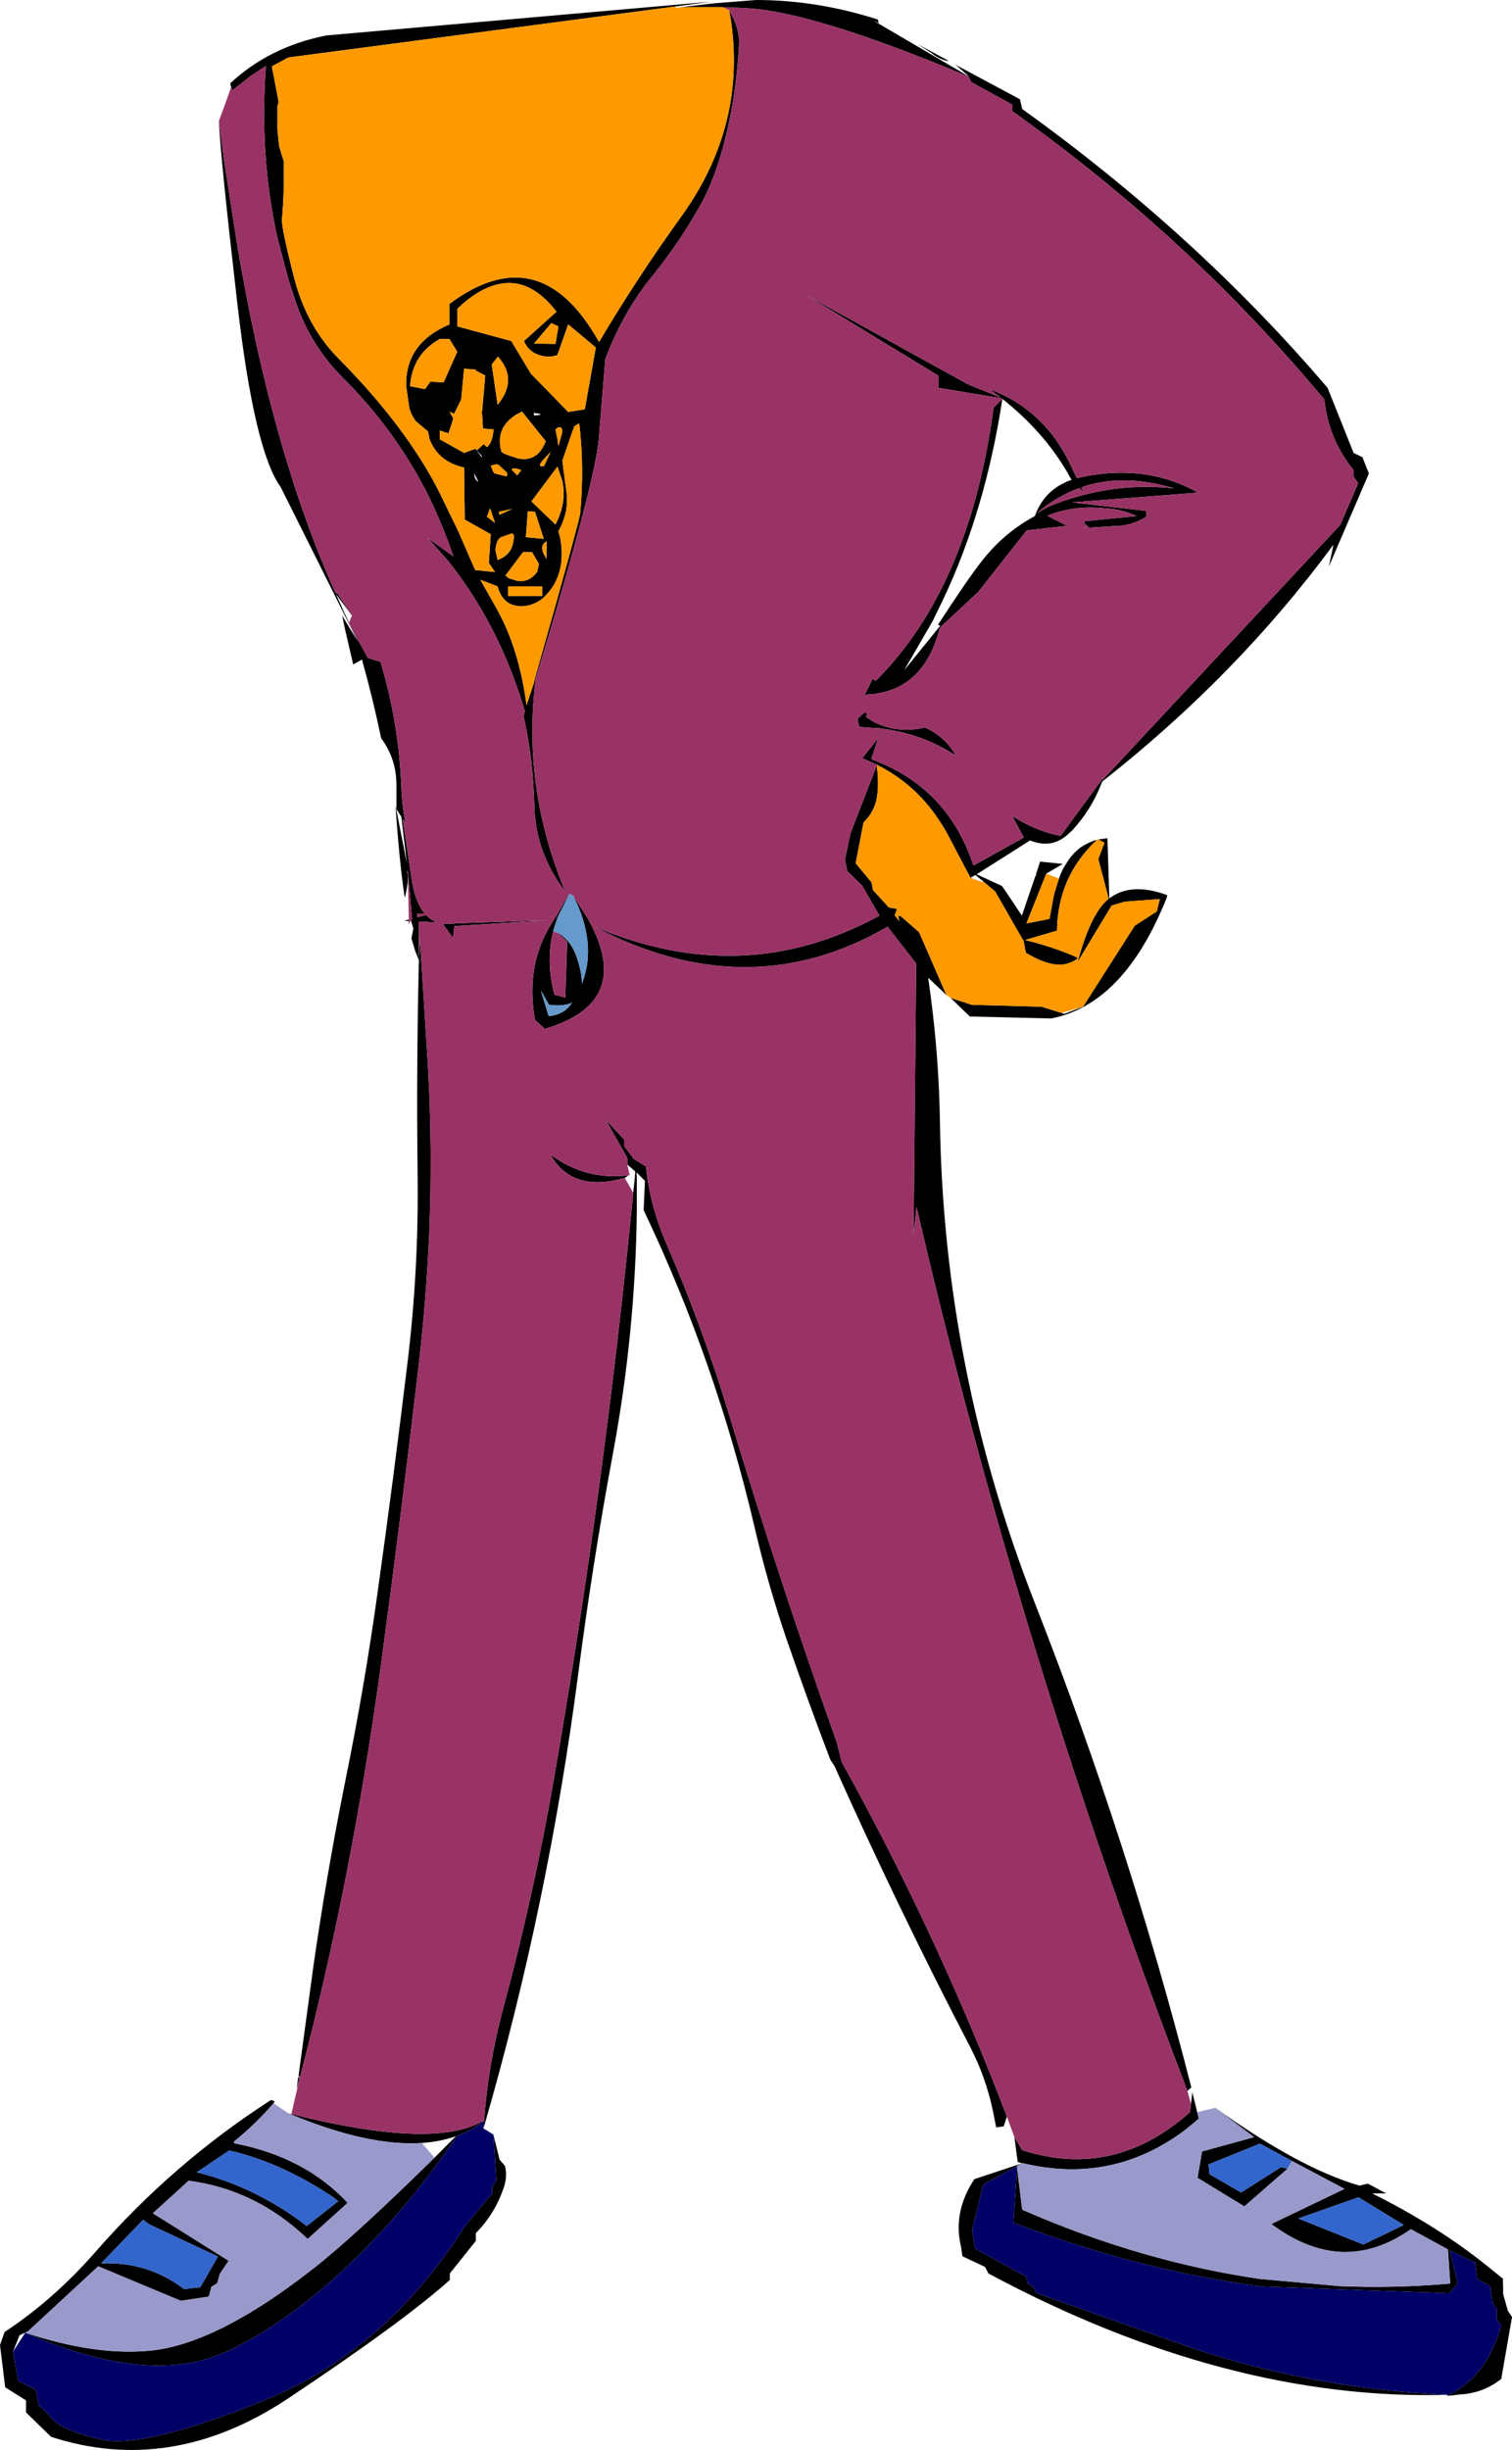 <?xml version="1.0" encoding="UTF-8" standalone="no"?>
<svg xmlns:xlink="http://www.w3.org/1999/xlink" height="376.45px" width="232.45px" xmlns="http://www.w3.org/2000/svg">
  <g transform="matrix(1.0, 0.0, 0.0, 1.0, 116.2, 188.2)">
    <path d="M29.65 -178.85 L29.35 -178.85 Q28.0 -179.2 27.0 -180.05 L24.9 -181.4 29.65 -178.85 M18.65 -70.65 L18.65 -70.7 18.6 -70.7 16.35 -71.7 18.8 -74.75 17.75 -71.55 18.65 -71.2 18.75 -71.15 Q29.65 -66.75 33.45 -55.2 L41.2 -59.5 39.4 -62.85 Q42.85 -60.55 46.85 -59.75 L53.45 -68.75 53.3 -68.35 89.85 -107.55 92.6 -113.95 91.9 -114.95 91.9 -115.95 Q88.05 -120.7 87.4 -126.8 66.6 -151.8 39.45 -171.1 L39.45 -172.1 33.1 -175.6 32.7 -176.45 32.65 -176.45 Q8.75 -186.45 -1.55 -186.95 L-1.75 -186.95 -2.25 -187.0 -2.3 -187.0 -2.4 -187.0 -4.1 -187.05 -5.1 -187.1 -11.25 -187.1 -12.35 -187.0 -6.8 -187.65 -6.75 -187.65 -6.7 -187.65 -6.3 -187.7 0.05 -188.2 Q9.4 -188.2 18.75 -185.2 L18.9 -184.65 18.05 -185.05 32.65 -176.5 32.6 -176.6 30.7 -178.25 40.6 -172.95 40.95 -171.45 Q67.75 -152.2 87.9 -128.6 L91.9 -118.6 93.25 -117.95 94.25 -115.45 88.1 -101.15 88.8 -104.5 Q73.95 -84.35 53.25 -68.1 51.9 -64.5 49.55 -61.65 L48.65 -60.6 48.25 -60.25 Q46.95 -58.95 45.45 -58.65 43.9 -58.35 42.15 -59.05 L33.95 -53.85 37.85 -52.05 38.15 -51.6 38.2 -51.55 40.9 -47.5 43.0 -53.65 43.2 -53.75 43.05 -53.8 43.7 -55.8 47.2 -55.45 44.65 -53.95 41.6 -46.3 45.15 -47.0 45.85 -50.8 46.6 -53.2 Q47.0 -54.35 47.55 -55.25 L47.6 -55.3 Q48.65 -57.1 50.1 -58.1 L50.2 -58.15 50.9 -58.55 Q51.65 -58.95 52.45 -59.15 46.4 -53.5 46.3 -45.2 L41.4 -43.75 Q45.7 -42.7 49.35 -41.1 L49.45 -40.9 Q47.9 -39.7 45.7 -40.05 43.8 -40.4 41.5 -41.8 L41.15 -43.7 41.1 -43.7 36.8 -51.2 35.2 -52.55 33.75 -53.75 33.0 -53.3 29.45 -60.05 Q25.5 -67.25 18.65 -70.65 M-4.1 -186.6 L-3.4 -185.3 Q-2.6 -183.5 -2.55 -181.55 L-2.6 -181.1 -2.6 -180.95 Q-2.85 -176.95 -3.45 -173.0 -5.1 -163.1 -8.25 -157.2 -11.45 -151.3 -15.9 -145.8 -20.4 -140.3 -23.15 -133.0 L-24.15 -120.7 Q-24.45 -117.45 -26.55 -109.35 -29.0 -99.9 -33.85 -83.9 -34.65 -77.6 -34.2 -71.4 -33.45 -61.15 -29.3 -51.2 -33.85 -57.1 -34.05 -64.35 -34.15 -67.95 -34.55 -71.4 -34.95 -74.85 -35.7 -78.1 L-35.55 -78.75 -35.5 -78.85 -35.75 -79.7 Q-38.05 -87.2 -41.6 -93.5 -44.15 -98.05 -47.3 -102.0 L-50.4 -105.5 -46.5 -102.7 -47.25 -104.85 Q-48.6 -108.45 -50.25 -111.85 -55.3 -122.0 -63.45 -130.1 -68.3 -134.95 -70.6 -141.4 L-71.8 -145.05 -73.6 -151.85 Q-76.3 -164.35 -75.35 -177.55 L-75.35 -178.05 -77.7 -176.5 -77.75 -176.45 -80.5 -174.3 -80.6 -174.7 -80.65 -174.85 -80.75 -175.1 -80.8 -175.4 Q-74.8 -181.0 -66.05 -182.75 L-6.8 -187.95 -12.4 -187.2 -72.0 -179.35 -71.9 -179.35 -74.4 -178.0 -73.35 -172.45 -73.4 -172.45 -73.55 -171.85 -73.55 -170.1 -73.55 -168.35 -73.3 -165.8 -72.75 -163.95 -72.6 -163.55 Q-72.45 -159.1 -72.85 -154.5 -72.95 -153.2 -71.0 -145.6 -69.1 -138.05 -64.0 -132.95 -58.95 -127.85 -55.1 -122.75 -51.25 -117.65 -48.7 -112.65 L-46.25 -107.6 -45.85 -106.8 -43.15 -100.6 -40.1 -100.3 -41.05 -101.7 -40.75 -106.1 -44.75 -108.35 -44.85 -116.35 Q-48.4 -117.15 -49.85 -120.0 L-50.15 -120.65 -50.4 -121.9 -52.25 -123.45 Q-53.0 -124.4 -53.3 -125.65 L-53.75 -128.85 Q-53.95 -135.45 -47.1 -138.35 L-47.1 -141.5 Q-43.3 -144.35 -39.8 -145.2 -34.0 -146.65 -29.15 -142.3 -26.5 -139.9 -24.1 -135.65 -18.2 -145.6 -11.45 -154.95 -5.25 -163.55 -3.8 -173.1 -2.95 -178.85 -3.8 -184.9 L-4.1 -186.6 M-82.55 -169.6 L-81.75 -163.5 -79.8 -150.95 -79.75 -150.8 -79.75 -150.7 -79.75 -150.65 Q-74.4 -118.8 -64.65 -97.15 -64.35 -96.85 -64.4 -97.15 L-62.1 -93.6 -64.5 -96.85 -64.4 -96.55 -64.0 -95.7 -63.2 -93.9 -62.55 -92.5 -62.15 -91.65 -59.65 -87.1 -57.7 -86.5 Q-54.9 -77.15 -54.5 -67.3 -54.4 -64.35 -53.85 -61.7 L-54.3 -62.4 -52.95 -53.35 Q-52.45 -49.65 -50.9 -47.8 L-52.1 -47.75 -52.0 -47.25 -50.7 -47.6 Q-50.0 -46.85 -49.05 -46.45 L-51.8 -46.6 -51.8 -46.45 -51.8 -41.65 -51.8 -40.65 -52.2 -41.65 -52.3 -41.85 -52.95 -44.0 -52.65 -45.55 -53.0 -46.65 -53.0 -46.75 -52.85 -47.0 -53.5 -54.2 -53.65 -54.45 -53.5 -53.8 -53.5 -53.4 Q-53.5 -52.1 -53.95 -50.3 L-54.0 -50.4 Q-54.8 -55.7 -55.4 -64.45 L-53.65 -55.55 -54.5 -62.7 -55.25 -63.85 -55.25 -67.35 Q-55.2 -71.55 -57.6 -74.75 -58.9 -80.95 -60.55 -86.85 L-61.9 -86.1 -63.1 -91.25 -63.6 -93.6 -61.15 -89.55 -63.25 -93.75 -63.3 -93.85 -73.05 -113.35 Q-77.1 -118.95 -79.7 -141.45 -82.3 -163.95 -82.55 -169.6 M-51.75 -41.65 L-51.75 -41.7 -51.7 -44.1 -51.5 -41.7 -50.4 -24.2 Q-49.7 -11.65 -50.2 1.0 -50.65 11.4 -51.85 21.7 -54.5 44.45 -57.55 67.0 -62.1 100.65 -70.1 131.05 L-70.25 130.85 -70.3 130.75 -68.05 114.15 Q-66.0 99.85 -63.15 85.65 -60.15 71.0 -58.1 56.15 -55.7 38.95 -53.6 21.6 -51.8 7.0 -52.0 -7.8 -52.2 -24.25 -51.8 -40.65 L-51.75 -41.65 M-71.4 136.65 Q-49.7 142.1 -42.1 137.8 L-42.2 138.05 Q-43.9 139.25 -45.9 140.0 -60.2 160.75 -76.75 170.75 L-79.85 172.45 Q-81.5 173.25 -83.1 173.85 -94.45 178.0 -112.35 170.25 L-113.2 170.65 -114.2 173.15 -113.4 177.65 -110.7 179.0 -110.2 181.5 Q-109.15 182.25 -108.4 183.25 -106.85 185.25 -100.45 186.7 -94.9 187.9 -80.05 182.4 L-79.8 182.3 -75.45 180.6 -72.8 179.45 Q-56.0 171.65 -44.7 153.85 L-40.55 148.85 -40.55 147.85 -39.9 146.85 -40.35 139.8 -39.4 143.65 -38.55 144.65 Q-38.2 146.2 -38.7 147.8 -40.1 152.0 -43.05 154.95 L-43.05 156.15 -47.05 161.15 -47.05 162.15 Q-54.25 168.6 -72.05 180.45 -89.9 192.25 -108.35 186.25 L-112.2 182.5 -112.2 180.65 -115.4 178.65 -116.2 172.15 -115.5 170.15 Q-107.85 165.1 -101.45 157.75 -89.55 144.15 -74.55 134.5 L-74.05 134.65 Q-73.95 134.8 -74.15 135.0 -76.9 138.2 -80.25 140.9 L-80.15 141.15 Q-69.3 143.25 -62.75 150.3 L-68.9 155.85 Q-76.85 148.25 -87.2 146.9 L-92.7 151.9 -81.05 159.2 -82.4 161.2 -82.8 162.65 -83.7 163.2 -84.1 164.7 -88.4 165.35 -101.1 160.05 -111.8 169.95 -111.7 170.1 -111.85 170.0 -112.3 170.25 Q-101.45 173.85 -93.0 173.0 -88.1 172.5 -82.1 169.55 L-81.85 169.45 -81.6 169.3 Q-74.7 165.8 -66.4 159.1 L-66.25 158.95 Q-60.3 154.05 -49.4 143.35 L-46.1 140.05 Q-48.5 140.9 -51.35 141.1 -59.7 141.65 -71.85 136.55 L-71.45 136.65 -71.4 136.65 M-41.8 137.85 Q-41.15 129.05 -38.9 120.65 -34.15 103.05 -31.05 85.2 -23.25 40.35 -18.85 -4.9 L-18.85 -5.0 -18.7 -6.3 -18.7 -6.35 -18.6 -7.3 -18.6 -7.45 -18.6 -7.5 -18.55 -7.85 -18.55 -8.1 -18.55 -8.2 -19.75 -9.25 -19.75 -10.25 -23.05 -16.1 -20.25 -13.1 -20.25 -12.1 -18.75 -10.1 -16.9 -8.95 Q-16.25 -2.9 -13.9 2.55 -8.2 15.65 -4.0 29.55 3.65 54.85 12.45 79.55 L13.2 82.55 Q27.85 108.9 38.6 137.05 L38.1 138.55 36.95 138.7 36.45 136.2 Q35.35 130.95 32.95 126.35 21.85 105.0 12.1 83.2 L11.45 82.2 Q8.05 73.3 4.9 64.2 1.9 55.5 -0.2 46.45 -6.15 21.05 -17.25 -2.25 L-17.05 -6.75 -18.35 -8.05 -18.35 -7.95 -18.3 -7.2 -18.3 -5.25 -18.3 -5.2 -18.3 -4.05 -18.3 -4.0 -18.3 -2.25 Q-18.5 16.5 -21.95 35.05 -25.1 51.95 -27.35 69.35 -31.95 104.55 -41.75 138.45 L-41.9 138.85 -41.85 138.4 -41.8 137.85 M-20.15 -7.2 L-20.2 -7.15 -20.3 -7.15 Q-28.3 -4.95 -31.55 -10.75 -26.0 -6.75 -19.55 -7.6 L-20.15 -7.2 M39.75 140.2 L40.95 142.2 Q55.1 146.75 66.75 136.35 L66.9 135.1 67.1 133.3 67.85 136.35 68.1 137.35 67.65 137.75 66.0 139.1 Q55.35 147.1 42.4 144.5 L41.7 144.35 40.95 144.2 40.9 144.2 40.35 144.05 40.3 144.05 40.25 144.0 39.75 140.2 M66.35 133.1 Q40.7 66.2 24.7 -2.75 L24.25 1.55 24.65 -40.15 20.25 -45.8 Q-1.15 -33.35 -24.9 -45.85 -1.95 -36.05 19.0 -47.5 L16.35 -52.1 14.05 -54.35 13.7 -56.15 14.55 -60.15 18.6 -70.6 Q19.05 -66.7 18.35 -64.6 17.75 -62.95 16.55 -61.8 L15.35 -55.55 17.8 -52.6 18.0 -51.45 20.45 -48.75 21.7 -48.55 21.35 -47.55 22.05 -46.65 21.9 -47.3 21.9 -47.45 22.25 -47.45 25.1 -44.95 29.3 -35.3 26.5 -37.95 26.9 -35.0 Q28.15 -25.4 28.3 -15.9 28.85 22.4 43.0 58.4 57.4 95.15 66.95 132.55 L66.35 133.1 M59.95 -109.7 L60.05 -109.45 60.05 -109.2 60.05 -109.0 60.0 -108.8 Q57.8 -107.35 54.9 -107.35 L50.35 -107.05 51.25 -107.25 Q50.5 -107.55 50.45 -108.1 L58.55 -108.9 Q56.15 -110.0 53.55 -110.1 48.9 -110.6 44.8 -108.95 L47.85 -107.4 41.65 -106.7 34.2 -97.25 28.3 -91.75 Q25.95 -82.5 18.1 -81.55 L16.75 -81.45 17.95 -83.9 18.45 -83.6 Q32.85 -97.95 36.55 -125.55 L37.9 -126.9 37.75 -127.0 28.1 -128.6 28.1 -130.45 7.6 -142.95 32.6 -129.15 37.65 -127.1 35.95 -128.4 Q44.75 -125.1 48.75 -115.95 L49.35 -114.75 49.7 -114.8 51.15 -115.1 Q60.4 -116.75 68.0 -112.5 L48.6 -111.0 59.95 -109.7 M48.5 -114.45 L48.55 -114.5 48.45 -114.6 Q44.95 -121.1 38.65 -126.3 L38.6 -126.35 37.9 -126.9 Q35.3 -109.8 28.8 -96.1 L27.15 -92.7 22.8 -85.2 28.35 -92.05 28.0 -92.2 Q32.55 -99.2 34.75 -102.0 38.15 -106.35 42.9 -108.9 44.35 -113.0 48.5 -114.45 M18.65 -76.3 L15.9 -76.5 15.65 -77.6 15.7 -77.8 16.05 -78.15 16.75 -78.75 17.15 -78.5 16.9 -78.05 Q17.7 -77.5 18.55 -77.05 L18.6 -77.05 Q21.95 -75.5 26.05 -76.4 28.95 -75.05 30.5 -72.5 L30.8 -72.05 Q26.0 -75.25 20.0 -76.15 L19.6 -76.2 19.5 -76.2 19.15 -76.25 Q19.05 -76.3 19.05 -76.3 L18.95 -76.3 18.65 -76.3 M50.75 -113.55 L50.05 -113.3 50.45 -112.5 49.75 -113.2 Q46.25 -111.95 43.2 -109.35 L44.9 -110.3 Q48.2 -111.7 51.65 -112.45 57.8 -113.85 64.3 -113.15 56.9 -115.4 50.75 -113.55 M29.95 -34.85 L33.2 -33.8 43.95 -33.5 47.0 -32.55 47.4 -32.4 50.3 -33.5 58.25 -45.95 61.65 -48.15 62.1 -50.05 56.75 -49.65 54.7 -49.05 49.45 -40.35 49.6 -40.85 49.6 -40.9 49.65 -41.05 Q51.65 -48.05 54.25 -50.1 L52.65 -56.2 53.6 -58.7 52.65 -59.2 54.05 -59.4 54.35 -50.15 Q57.7 -52.7 63.25 -50.65 L63.15 -50.2 Q56.6 -33.85 45.4 -31.7 L32.9 -32.0 29.95 -34.85 M106.35 179.8 Q72.35 180.75 35.75 161.15 L35.25 160.15 31.75 158.5 31.55 157.05 Q30.25 151.7 33.6 146.65 L40.1 144.5 40.2 144.45 40.25 144.45 40.9 144.2 40.15 144.65 34.95 147.5 33.25 154.5 33.75 157.35 41.6 161.65 41.75 162.65 42.6 163.15 43.1 164.15 64.2 171.6 Q84.0 178.75 106.35 179.8 M40.15 144.8 L40.95 151.35 Q59.35 159.4 77.9 162.05 L78.15 162.05 89.8 163.1 Q98.25 163.45 106.75 162.7 L106.4 157.45 100.7 154.35 Q95.5 158.0 90.15 157.85 84.75 157.65 79.25 153.55 L90.5 148.15 82.4 143.85 77.5 141.2 69.6 144.4 69.75 145.9 74.6 148.7 80.75 144.8 81.75 145.05 75.1 150.85 67.9 146.45 68.6 142.4 76.6 140.2 70.65 135.7 Q83.6 145.0 92.8 147.65 L94.1 147.35 96.9 148.85 94.75 148.85 Q104.7 153.8 112.25 159.85 L114.85 161.95 114.9 164.35 115.6 166.85 116.25 167.85 114.6 177.35 Q111.85 179.55 108.2 179.75 L106.9 179.9 106.15 179.95 106.35 179.85 106.4 179.85 Q112.35 177.1 114.6 169.15 L113.9 168.15 113.9 166.65 113.25 165.65 112.9 163.1 110.9 162.0 110.6 159.5 106.7 157.6 107.9 162.7 106.6 164.2 78.0 163.15 77.7 163.15 Q58.6 160.6 39.6 153.35 L40.15 144.8 M92.65 149.45 L83.4 152.7 93.4 156.7 99.6 153.7 92.65 149.45 M-42.9 -119.0 L-41.85 -119.95 -41.35 -119.5 Q-40.65 -120.05 -40.45 -121.3 L-40.3 -122.2 -41.95 -122.35 -42.1 -124.8 -41.6 -130.5 -43.05 -131.25 -43.0 -131.4 -44.85 -131.55 -45.3 -126.8 -46.4 -124.6 -47.1 -124.95 -46.5 -123.9 -47.25 -121.6 -48.6 -122.05 -48.6 -120.7 -44.85 -118.6 -43.1 -119.25 -42.1 -117.85 -42.15 -118.15 -42.9 -119.0 M-47.1 -136.1 L-48.6 -136.1 Q-52.85 -133.7 -53.15 -128.85 L-50.85 -128.4 -50.05 -129.55 -48.0 -129.45 -45.9 -134.15 -47.1 -136.1 M-39.65 -133.4 L-40.6 -132.2 -39.7 -126.0 Q-36.5 -129.9 -39.65 -133.4 M-32.85 -96.6 L-32.85 -98.1 -38.1 -98.1 -38.1 -96.6 -32.85 -96.6 M-32.15 -105.05 L-32.25 -104.95 Q-33.45 -104.25 -32.2 -102.35 L-32.15 -105.05 M-32.55 -116.6 L-31.55 -118.75 -32.4 -117.85 Q-33.9 -116.3 -32.55 -116.6 M-29.75 -114.3 L-30.5 -116.5 -34.5 -111.15 -30.8 -107.6 Q-29.05 -111.0 -29.75 -114.3 M-27.15 -123.15 L-27.9 -122.7 -28.2 -121.9 -29.75 -117.4 -29.35 -114.35 -29.15 -112.9 Q-28.9 -111.2 -29.2 -109.6 -29.55 -108.0 -30.35 -106.55 L-30.15 -105.85 -30.05 -105.4 Q-29.7 -103.45 -29.95 -101.5 -30.4 -98.5 -32.6 -96.4 L-32.65 -96.35 Q-33.75 -95.4 -35.25 -95.1 -38.8 -94.65 -39.7 -98.1 L-42.35 -99.1 -39.75 -94.5 -39.1 -93.25 Q-36.3 -87.65 -35.25 -79.85 L-34.15 -83.15 -33.95 -84.0 Q-27.15 -108.0 -27.0 -109.35 -26.35 -116.4 -27.15 -123.15 M-30.35 -119.65 L-29.8 -121.6 -29.75 -122.05 Q-29.95 -123.0 -30.8 -122.2 L-30.5 -120.7 -30.4 -119.95 -30.35 -119.65 M-30.35 -138.05 L-31.45 -138.55 -34.1 -135.4 -30.8 -135.35 -30.35 -138.05 M-28.85 -138.35 L-30.5 -133.65 Q-31.8 -133.15 -33.35 -133.65 -35.0 -134.2 -35.65 -135.8 L-30.65 -140.3 Q-34.8 -145.7 -39.7 -144.5 -42.7 -143.8 -45.9 -140.75 L-45.9 -138.05 -37.6 -135.8 -34.6 -130.8 -28.85 -124.9 -26.3 -125.3 -24.6 -134.8 -28.85 -138.35 M-35.95 -124.95 L-36.9 -124.45 Q-39.0 -123.1 -39.3 -121.1 -39.45 -120.0 -39.1 -118.75 L-38.95 -118.65 Q-38.55 -118.4 -38.05 -118.25 L-36.55 -117.75 Q-34.5 -117.35 -33.25 -118.75 -32.7 -119.4 -32.3 -120.4 L-35.95 -124.95 M-34.15 -124.75 L-34.1 -124.35 Q-32.05 -124.5 -34.15 -124.75 M-37.2 -105.95 L-37.45 -106.25 -39.2 -105.65 -39.55 -105.35 Q-40.05 -104.55 -40.0 -103.5 L-39.7 -102.15 Q-38.45 -102.6 -37.8 -103.55 -37.2 -104.5 -37.2 -105.95 M-33.35 -101.55 L-34.4 -103.35 -35.8 -103.35 -38.5 -99.75 -38.4 -99.7 -38.0 -99.35 -36.7 -98.95 Q-34.85 -98.65 -33.6 -100.35 L-33.35 -101.55 M-33.95 -109.55 L-35.05 -109.65 -35.35 -105.8 -35.35 -105.65 -32.6 -105.4 -33.95 -109.55 M-41.35 -108.8 L-40.1 -107.85 -40.85 -110.1 -41.35 -108.8 M-39.5 -109.55 L-39.4 -109.1 -37.45 -110.0 -39.5 -109.55 M-39.25 -116.5 Q-39.55 -116.85 -39.95 -116.85 L-40.75 -116.65 -40.4 -115.75 -40.15 -115.45 -38.35 -115.0 Q-38.1 -115.25 -38.3 -115.6 L-39.25 -116.5 M-36.7 -115.15 L-36.05 -115.95 -36.8 -116.2 Q-37.55 -116.3 -37.5 -116.0 L-36.7 -115.15 M-43.3 -115.45 Q-43.3 -114.8 -42.95 -114.4 -42.3 -113.6 -43.3 -115.45 M-53.35 -46.9 L-53.35 -46.65 -54.05 -46.7 -53.35 -46.9 M-48.1 -46.2 L-45.2 -46.35 -31.75 -46.8 -46.35 -45.9 -46.55 -44.05 -48.1 -46.2 M-28.65 -50.85 L-30.45 -47.3 -31.0 -45.65 -31.15 -45.1 -31.15 -45.05 -31.2 -44.95 Q-32.3 -40.25 -30.95 -35.35 L-29.3 -34.9 -29.0 -43.5 -30.5 -44.9 Q-28.4 -43.7 -27.55 -41.15 -26.7 -38.65 -26.75 -37.0 -24.65 -42.35 -27.2 -48.65 L-27.2 -48.7 -28.1 -50.6 -25.7 -46.85 -25.7 -46.8 -25.1 -45.7 -25.1 -45.65 Q-19.35 -33.95 -32.45 -30.1 L-33.95 -31.45 -34.2 -33.15 Q-35.05 -40.5 -31.4 -46.3 L-31.3 -46.5 -30.85 -47.15 -28.7 -50.85 -28.65 -50.85 M-28.35 -34.0 L-28.2 -34.15 Q-29.5 -33.5 -31.8 -33.8 L-33.05 -36.0 -31.85 -32.05 Q-29.45 -32.3 -28.35 -34.0 M-53.35 -41.5 L-53.55 -41.5 -53.55 -41.55 -53.35 -41.5 M-85.95 145.6 Q-82.7 146.4 -79.7 147.65 -73.85 150.1 -69.05 153.85 L-64.2 150.05 Q-65.05 149.35 -65.95 148.8 -73.4 144.0 -80.95 142.25 L-85.95 145.6 M-70.35 130.9 L-70.2 131.1 -70.15 131.2 -70.6 132.8 -70.4 131.3 -70.35 130.9 M-87.9 163.55 L-85.4 163.25 -82.7 158.55 -93.25 153.6 -94.2 152.9 -100.65 159.6 Q-93.45 159.3 -87.9 163.55" fill="#000000" fill-rule="evenodd" stroke="none"/>
    <path d="M-5.1 -187.1 L-4.1 -187.05 -2.4 -187.0 -2.3 -187.0 -2.25 -187.0 -1.75 -186.95 -1.55 -186.95 Q8.75 -186.45 32.65 -176.45 L32.7 -176.45 33.1 -175.6 39.45 -172.1 39.45 -171.1 Q66.6 -151.8 87.4 -126.8 88.05 -120.7 91.9 -115.95 L91.9 -114.95 92.6 -113.95 89.85 -107.55 53.3 -68.35 53.45 -68.75 46.85 -59.75 Q42.85 -60.55 39.4 -62.85 L41.2 -59.5 33.45 -55.2 Q29.65 -66.75 18.75 -71.15 L18.65 -71.2 17.75 -71.55 18.8 -74.75 16.35 -71.7 18.6 -70.7 18.65 -70.7 18.65 -70.65 18.6 -70.6 14.55 -60.15 13.7 -56.15 14.05 -54.35 16.35 -52.1 19.0 -47.5 Q-1.95 -36.05 -24.9 -45.85 -1.15 -33.35 20.25 -45.8 L24.65 -40.15 24.25 1.55 24.7 -2.75 Q40.7 66.2 66.35 133.1 L66.9 135.1 66.75 136.35 Q55.1 146.75 40.95 142.2 L39.75 140.2 38.6 137.05 Q27.85 108.9 13.2 82.55 L12.45 79.55 Q3.65 54.85 -4.0 29.55 -8.2 15.65 -13.9 2.55 -16.25 -2.9 -16.9 -8.95 L-18.75 -10.1 -20.25 -12.1 -20.25 -13.1 -23.05 -16.1 -19.75 -10.25 -19.75 -9.25 -19.4 -7.6 -19.55 -7.6 Q-26.0 -6.75 -31.55 -10.75 -28.3 -4.95 -20.3 -7.15 L-20.2 -7.15 -20.15 -7.2 -18.85 -4.9 Q-23.25 40.35 -31.05 85.2 -34.15 103.05 -38.9 120.65 -41.15 129.05 -41.8 137.85 L-42.1 137.8 Q-49.7 142.1 -71.4 136.65 L-70.15 131.2 -70.1 131.05 Q-62.1 100.65 -57.55 67.0 -54.5 44.45 -51.85 21.7 -50.65 11.4 -50.2 1.0 -49.7 -11.65 -50.4 -24.2 L-51.5 -41.7 -51.7 -44.1 -51.75 -41.7 -51.75 -41.65 -51.8 -41.65 -51.8 -46.45 -51.8 -46.6 -49.05 -46.45 Q-50.0 -46.85 -50.7 -47.6 L-52.0 -47.25 -52.1 -47.75 -50.9 -47.8 Q-52.45 -49.65 -52.95 -53.35 L-54.3 -62.4 -53.85 -61.7 Q-54.4 -64.35 -54.5 -67.3 -54.9 -77.15 -57.7 -86.5 L-59.65 -87.1 -62.15 -91.65 -62.55 -92.5 -62.1 -93.6 -64.4 -97.15 Q-64.35 -96.85 -64.65 -97.15 -74.4 -118.8 -79.75 -150.65 L-79.75 -150.7 -79.75 -150.8 -79.8 -150.95 -81.75 -163.5 -82.55 -169.6 -81.7 -171.9 -80.65 -174.85 -80.6 -174.7 -80.5 -174.3 -77.75 -176.45 -77.7 -176.5 -75.35 -178.05 -75.35 -177.55 Q-76.3 -164.35 -73.6 -151.85 L-71.8 -145.05 -70.6 -141.4 Q-68.3 -134.95 -63.45 -130.1 -55.3 -122.0 -50.25 -111.85 -48.6 -108.45 -47.25 -104.85 L-46.5 -102.7 -50.4 -105.5 -47.3 -102.0 Q-44.15 -98.05 -41.6 -93.5 -38.05 -87.2 -35.75 -79.7 L-35.5 -78.85 -35.55 -78.75 -35.7 -78.1 Q-34.95 -74.85 -34.55 -71.4 -34.15 -67.95 -34.05 -64.35 -33.85 -57.1 -29.3 -51.2 -33.45 -61.15 -34.2 -71.4 -34.65 -77.6 -33.85 -83.9 -29.0 -99.9 -26.55 -109.35 -24.45 -117.45 -24.15 -120.7 L-23.15 -133.0 Q-20.4 -140.3 -15.9 -145.8 -11.45 -151.3 -8.25 -157.2 -5.1 -163.1 -3.45 -173.0 -2.85 -176.95 -2.6 -180.95 L-2.6 -181.1 -2.55 -181.55 Q-2.6 -183.5 -3.4 -185.3 L-4.1 -186.6 -5.1 -187.1 M59.95 -109.7 L48.6 -111.0 68.0 -112.5 Q60.4 -116.75 51.15 -115.1 L49.7 -114.8 49.35 -114.75 48.75 -115.95 Q44.75 -125.1 35.95 -128.4 L37.65 -127.1 32.6 -129.15 7.6 -142.95 28.1 -130.45 28.1 -128.6 37.75 -127.0 37.9 -126.9 36.55 -125.55 Q32.85 -97.95 18.45 -83.6 L17.95 -83.9 16.75 -81.45 18.1 -81.55 Q25.95 -82.5 28.3 -91.75 L34.2 -97.25 41.65 -106.7 47.85 -107.4 44.8 -108.95 Q48.9 -110.6 53.55 -110.1 56.15 -110.0 58.55 -108.9 L50.45 -108.1 Q50.5 -107.55 51.25 -107.25 L50.35 -107.05 54.9 -107.35 Q57.8 -107.35 60.0 -108.8 L60.05 -109.0 60.05 -109.2 60.05 -109.45 59.95 -109.7 M50.75 -113.55 Q56.9 -115.4 64.3 -113.15 57.8 -113.85 51.65 -112.45 48.2 -111.7 44.9 -110.3 L43.2 -109.35 Q46.25 -111.95 49.75 -113.2 L50.45 -112.5 50.05 -113.3 50.75 -113.55 M19.6 -76.2 L20.0 -76.15 Q26.0 -75.25 30.8 -72.05 L30.5 -72.5 Q28.95 -75.05 26.05 -76.4 21.95 -75.5 18.6 -77.05 L18.55 -77.05 Q17.7 -77.5 16.9 -78.05 L17.15 -78.5 16.75 -78.75 16.05 -78.15 15.7 -77.8 15.65 -77.6 15.9 -76.5 18.65 -76.3 19.6 -76.2 M-53.5 -53.4 L-53.5 -53.8 -53.65 -54.45 -53.5 -54.2 -52.85 -47.0 -53.0 -46.75 -53.1 -46.65 -53.35 -46.2 -53.35 -46.65 -53.35 -46.9 -53.5 -53.4 M-48.1 -46.2 L-46.55 -44.05 -46.35 -45.9 -31.75 -46.8 -45.2 -46.35 -48.1 -46.2 M-28.1 -50.6 L-28.65 -50.85 -28.7 -50.85 -30.85 -47.15 -31.3 -46.5 -31.4 -46.3 Q-35.05 -40.5 -34.2 -33.15 L-33.95 -31.45 -32.45 -30.1 Q-19.35 -33.95 -25.1 -45.65 L-25.1 -45.7 -25.7 -46.8 -25.7 -46.85 -28.1 -50.6 M-31.15 -45.05 L-30.5 -44.9 -29.0 -43.5 -29.3 -34.9 -30.95 -35.35 Q-32.3 -40.25 -31.2 -44.95 L-31.15 -45.05" fill="#993366" fill-rule="evenodd" stroke="none"/>
    <path d="M18.65 -70.65 Q25.5 -67.25 29.45 -60.05 L33.0 -53.3 35.2 -52.55 36.8 -51.2 41.1 -43.7 41.15 -43.7 41.5 -41.8 Q43.8 -40.4 45.7 -40.05 47.9 -39.7 49.45 -40.9 L49.35 -41.1 Q45.7 -42.7 41.4 -43.75 L46.3 -45.2 Q46.4 -53.5 52.45 -59.15 L52.65 -59.2 53.6 -58.7 52.65 -56.2 54.25 -50.1 Q51.65 -48.05 49.65 -41.05 L49.6 -40.9 49.6 -40.85 49.45 -40.35 54.7 -49.05 56.75 -49.65 62.1 -50.05 61.65 -48.15 58.25 -45.95 50.3 -33.5 47.0 -32.55 43.95 -33.5 33.2 -33.8 29.95 -34.85 29.3 -35.3 25.1 -44.95 22.25 -47.45 21.9 -47.45 21.9 -47.3 22.05 -46.65 21.35 -47.55 21.7 -48.55 20.45 -48.75 18.0 -51.45 17.8 -52.6 15.35 -55.55 16.55 -61.8 Q17.75 -62.95 18.35 -64.6 19.05 -66.7 18.6 -70.6 L18.65 -70.65 M46.6 -53.2 L45.85 -50.8 45.15 -47.0 41.6 -46.3 44.65 -53.95 46.6 -53.2 M-12.35 -187.0 L-11.25 -187.1 -5.1 -187.1 -4.1 -186.6 -3.8 -184.9 Q-2.95 -178.85 -3.8 -173.1 -5.25 -163.55 -11.45 -154.95 -18.2 -145.6 -24.1 -135.65 -26.5 -139.9 -29.15 -142.3 -34.0 -146.65 -39.8 -145.2 -43.3 -144.35 -47.1 -141.5 L-47.1 -138.35 Q-53.95 -135.45 -53.75 -128.85 L-53.3 -125.65 Q-53.0 -124.4 -52.25 -123.45 L-50.4 -121.9 -50.15 -120.65 -49.85 -120.0 Q-48.4 -117.15 -44.85 -116.35 L-44.75 -108.35 -40.75 -106.1 -41.05 -101.7 -40.1 -100.3 -43.15 -100.6 -45.85 -106.8 -46.25 -107.6 -48.7 -112.65 Q-51.25 -117.65 -55.1 -122.75 -58.95 -127.85 -64.0 -132.95 -69.1 -138.05 -71.0 -145.6 -72.95 -153.2 -72.85 -154.5 -72.45 -159.1 -72.6 -163.55 L-72.75 -163.95 -73.3 -165.8 -73.55 -168.35 -73.55 -170.1 -73.55 -171.85 -73.4 -172.45 -73.35 -172.45 -74.4 -178.0 -71.9 -179.35 -72.0 -179.35 -12.4 -187.2 -12.35 -187.0 M-28.85 -138.35 L-24.6 -134.8 -26.3 -125.3 -28.85 -124.9 -34.6 -130.8 -37.6 -135.8 -45.9 -138.05 -45.9 -140.75 Q-42.7 -143.8 -39.7 -144.5 -34.8 -145.7 -30.65 -140.3 L-35.65 -135.8 Q-35.0 -134.2 -33.35 -133.65 -31.8 -133.15 -30.5 -133.65 L-28.85 -138.35 M-30.35 -138.05 L-30.8 -135.35 -34.1 -135.4 -31.45 -138.55 -30.35 -138.05 M-30.35 -119.65 L-30.4 -119.95 -30.5 -120.7 -30.8 -122.2 Q-29.95 -123.0 -29.75 -122.05 L-29.8 -121.6 -30.35 -119.65 M-27.15 -123.15 Q-26.35 -116.4 -27.0 -109.35 -27.15 -108.0 -33.95 -84.0 L-34.15 -83.15 -35.25 -79.85 Q-36.3 -87.65 -39.1 -93.25 L-39.75 -94.5 -42.35 -99.1 -39.7 -98.1 Q-38.8 -94.65 -35.25 -95.1 -33.75 -95.4 -32.65 -96.35 L-32.6 -96.4 Q-30.4 -98.5 -29.95 -101.5 -29.7 -103.45 -30.05 -105.4 L-30.15 -105.85 -30.35 -106.55 Q-29.55 -108.0 -29.2 -109.6 -28.9 -111.2 -29.15 -112.9 L-29.35 -114.35 -29.75 -117.4 -28.2 -121.9 -27.9 -122.7 -27.15 -123.15 M-29.75 -114.3 Q-29.05 -111.0 -30.8 -107.6 L-34.5 -111.15 -30.5 -116.5 -29.75 -114.3 M-32.55 -116.6 Q-33.9 -116.3 -32.4 -117.85 L-31.55 -118.75 -32.55 -116.6 M-32.15 -105.05 L-32.2 -102.35 Q-33.45 -104.25 -32.25 -104.95 L-32.15 -105.05 M-32.85 -96.6 L-38.1 -96.6 -38.1 -98.1 -32.85 -98.1 -32.85 -96.6 M-39.65 -133.4 Q-36.5 -129.9 -39.7 -126.0 L-40.6 -132.2 -39.65 -133.4 M-47.1 -136.1 L-45.9 -134.15 -48.0 -129.45 -50.05 -129.55 -50.85 -128.4 -53.15 -128.85 Q-52.85 -133.7 -48.6 -136.1 L-47.1 -136.1 M-43.1 -119.25 L-44.85 -118.6 -48.6 -120.7 -48.6 -122.05 -47.25 -121.6 -46.5 -123.9 -47.1 -124.95 -46.4 -124.6 -45.3 -126.8 -44.85 -131.55 -43.0 -131.4 -43.05 -131.25 -41.6 -130.5 -42.1 -124.8 -41.95 -122.35 -40.3 -122.2 -40.45 -121.3 Q-40.65 -120.05 -41.35 -119.5 L-41.85 -119.95 -42.9 -119.0 -43.1 -119.25 M-35.95 -124.95 L-32.3 -120.4 Q-32.7 -119.4 -33.25 -118.75 -34.5 -117.35 -36.55 -117.75 L-38.05 -118.25 Q-38.55 -118.4 -38.95 -118.65 L-39.1 -118.75 Q-39.45 -120.0 -39.3 -121.1 -39.0 -123.1 -36.9 -124.45 L-35.95 -124.95 M-36.7 -115.15 L-37.5 -116.0 Q-37.55 -116.3 -36.8 -116.2 L-36.05 -115.95 -36.7 -115.15 M-39.25 -116.5 L-38.3 -115.6 Q-38.1 -115.25 -38.35 -115.0 L-40.15 -115.45 -40.4 -115.75 -40.75 -116.65 -39.95 -116.85 Q-39.55 -116.85 -39.25 -116.5 M-39.5 -109.55 L-37.45 -110.0 -39.4 -109.1 -39.5 -109.55 M-41.35 -108.8 L-40.85 -110.1 -40.1 -107.85 -41.35 -108.8 M-33.95 -109.55 L-32.6 -105.4 -35.35 -105.65 -35.35 -105.8 -35.05 -109.65 -33.95 -109.55 M-33.35 -101.55 L-33.6 -100.35 Q-34.85 -98.65 -36.7 -98.95 L-38.0 -99.35 -38.4 -99.7 -38.5 -99.75 -35.8 -103.35 -34.4 -103.35 -33.35 -101.55 M-37.2 -105.95 Q-37.2 -104.5 -37.8 -103.55 -38.45 -102.6 -39.7 -102.15 L-40.0 -103.5 Q-40.05 -104.55 -39.55 -105.35 L-39.2 -105.65 -37.45 -106.25 -37.2 -105.95" fill="#ff9900" fill-rule="evenodd" stroke="none"/>
    <path d="M41.7 144.35 L42.4 144.5 Q55.35 147.1 66.0 139.1 L67.65 137.75 68.1 137.35 67.85 136.35 70.65 135.7 76.6 140.2 68.6 142.4 67.9 146.45 75.1 150.85 81.75 145.05 82.4 143.85 90.5 148.15 79.25 153.55 Q84.75 157.65 90.15 157.85 95.5 158.0 100.7 154.35 L106.4 157.45 106.75 162.7 Q98.25 163.45 89.8 163.1 L78.15 162.05 77.9 162.05 Q59.35 159.4 40.95 151.35 L40.15 144.8 40.15 144.7 40.15 144.65 40.9 144.2 41.7 144.35 M-49.4 143.35 Q-60.3 154.05 -66.25 158.95 L-66.4 159.1 Q-74.7 165.8 -81.6 169.3 L-81.85 169.45 -82.1 169.55 Q-88.1 172.5 -93.0 173.0 -101.45 173.85 -112.3 170.25 L-111.85 170.0 -111.7 170.1 -111.8 169.95 -101.1 160.05 -88.4 165.35 -84.1 164.7 -83.7 163.2 -82.8 162.65 -82.4 161.2 -81.05 159.2 -92.7 151.9 -87.2 146.9 Q-76.85 148.25 -68.9 155.85 L-62.75 150.3 Q-69.3 143.25 -80.15 141.15 L-80.25 140.9 Q-76.9 138.2 -74.15 135.0 L-71.85 136.55 Q-59.7 141.65 -51.35 141.1 L-49.4 143.35" fill="#9999cc" fill-rule="evenodd" stroke="none"/>
    <path d="M-42.1 137.8 L-41.8 137.85 -41.85 138.4 -41.9 138.85 -40.35 139.8 -39.9 146.85 -40.55 147.85 -40.55 148.85 -44.7 153.85 Q-56.0 171.65 -72.8 179.45 L-75.45 180.6 -79.8 182.3 -80.05 182.4 Q-94.9 187.9 -100.45 186.7 -106.85 185.25 -108.4 183.25 -109.15 182.25 -110.2 181.5 L-110.7 179.0 -113.4 177.65 -114.2 173.15 -112.35 170.3 -112.35 170.25 Q-94.45 178.0 -83.1 173.85 -81.5 173.25 -79.85 172.45 L-76.75 170.75 Q-60.2 160.75 -45.9 140.0 -43.9 139.25 -42.2 138.05 L-42.1 137.8 M106.35 179.8 Q84.0 178.75 64.2 171.6 L43.1 164.15 42.6 163.15 41.75 162.65 41.6 161.65 33.75 157.35 33.25 154.5 34.95 147.5 40.15 144.65 40.15 144.7 40.15 144.8 39.6 153.35 Q58.6 160.6 77.7 163.15 L78.0 163.15 106.6 164.2 107.9 162.7 106.7 157.6 110.6 159.5 110.9 162.0 112.9 163.1 113.25 165.65 113.9 166.65 113.9 168.15 114.6 169.15 Q112.35 177.1 106.4 179.85 L106.35 179.8" fill="#000066" fill-rule="evenodd" stroke="none"/>
    <path d="M82.4 143.85 L81.75 145.05 80.75 144.8 74.6 148.7 69.75 145.9 69.6 144.4 77.5 141.2 82.4 143.85 M92.65 149.45 L99.6 153.7 93.4 156.7 83.4 152.7 92.65 149.45 M-85.95 145.6 L-80.95 142.25 Q-73.4 144.0 -65.95 148.8 -65.05 149.35 -64.2 150.05 L-69.05 153.85 Q-73.85 150.1 -79.7 147.65 -82.7 146.4 -85.95 145.6 M-87.9 163.55 Q-93.45 159.3 -100.65 159.6 L-94.2 152.9 -93.25 153.6 -82.7 158.55 -85.4 163.25 -87.9 163.55" fill="#3366cc" fill-rule="evenodd" stroke="none"/>
    <path d="M-28.65 -50.85 L-28.1 -50.6 -27.2 -48.7 -27.2 -48.65 Q-24.65 -42.35 -26.75 -37.0 -26.7 -38.65 -27.55 -41.15 -28.4 -43.7 -30.5 -44.9 L-31.15 -45.05 -31.15 -45.1 -31.0 -45.65 -30.45 -47.3 -28.65 -50.85 M-28.35 -34.0 Q-29.45 -32.3 -31.85 -32.05 L-33.05 -36.0 -31.8 -33.8 Q-29.5 -33.5 -28.2 -34.15 L-28.35 -34.0" fill="#6699cc" fill-rule="evenodd" stroke="none"/>
  </g>
</svg>
